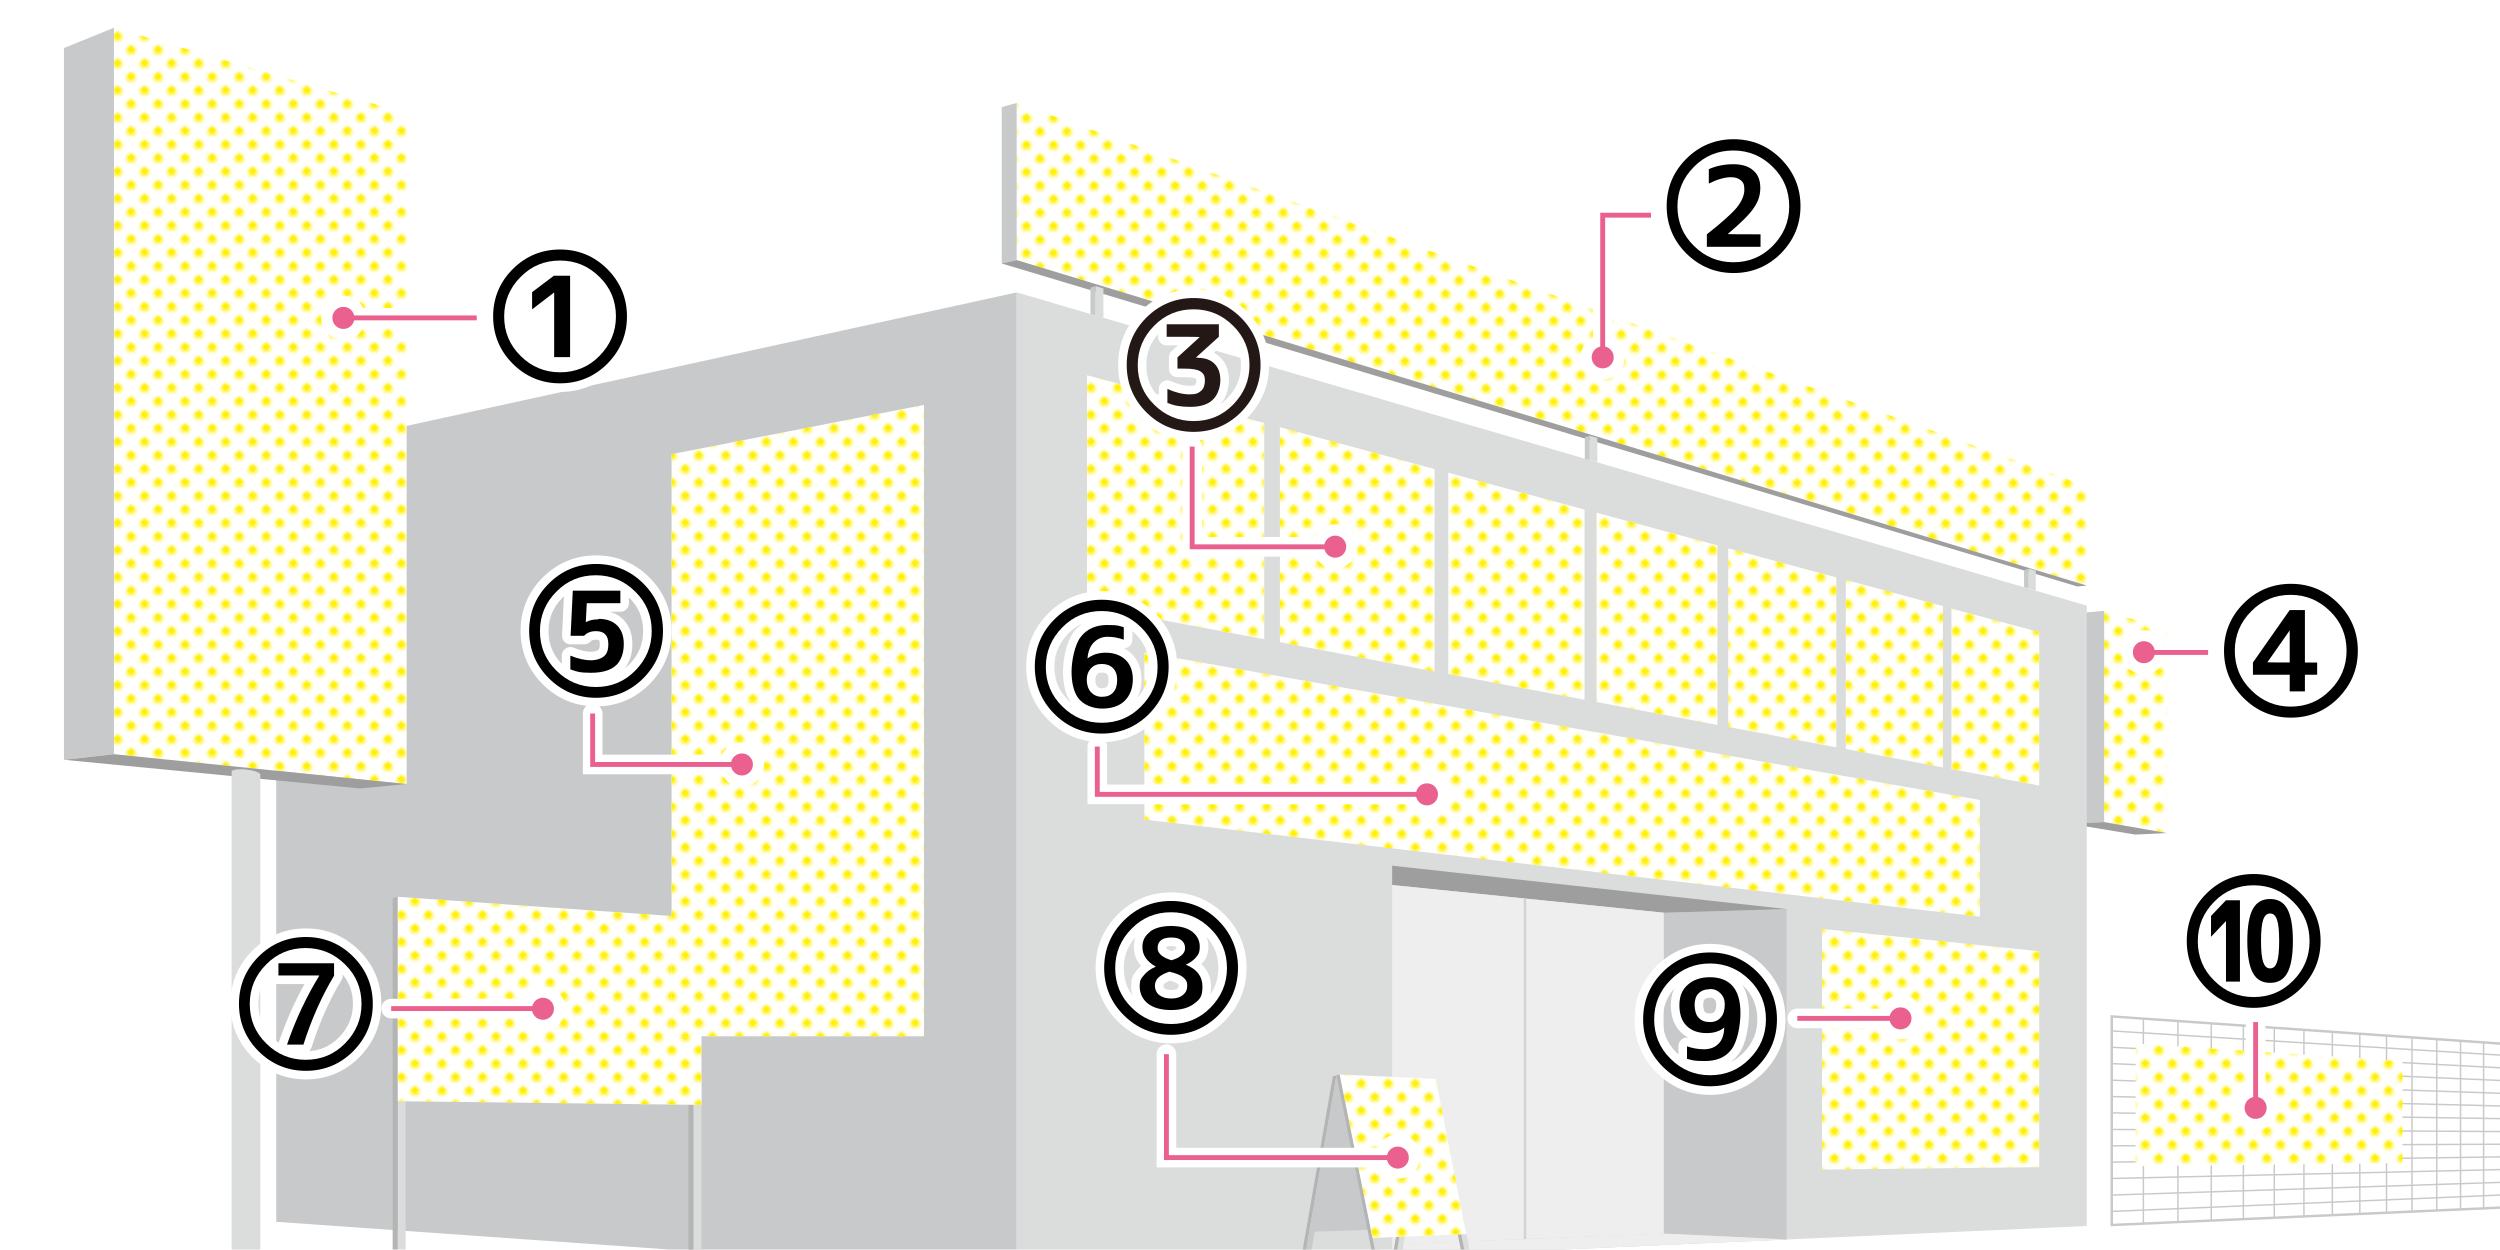 <?xml version="1.0" encoding="UTF-8"?>
<svg id="_レイヤー_1" xmlns="http://www.w3.org/2000/svg" version="1.1" xmlns:xlink="http://www.w3.org/1999/xlink" viewBox="0 0 1020 509.8">
  <!-- Generator: Adobe Illustrator 29.1.0, SVG Export Plug-In . SVG Version: 2.1.0 Build 142)  -->
  <defs>
    <style>
      .st0 {
        stroke-linejoin: round;
        stroke-width: 7px;
      }

      .st0, .st1, .st2, .st3, .st4, .st5, .st6 {
        fill: none;
      }

      .st0, .st6 {
        stroke: #fff;
        stroke-linecap: round;
      }

      .st7 {
        fill: #eeeeef;
      }

      .st8 {
        fill: url(#_新規パターンスウォッチ_4-3);
      }

      .st9 {
        fill: #231815;
      }

      .st10 {
        fill: url(#_新規パターンスウォッチ_4);
      }

      .st1 {
        stroke-width: .6px;
      }

      .st1, .st3, .st4, .st5, .st6 {
        stroke-miterlimit: 10;
      }

      .st1, .st4 {
        stroke: #c8c9ca;
      }

      .st11 {
        fill: #fff;
      }

      .st12 {
        clip-path: url(#clippath-1);
      }

      .st13 {
        isolation: isolate;
      }

      .st14 {
        fill: #b4b4b5;
      }

      .st15 {
        fill: #dbdcdc;
      }

      .st3 {
        stroke: #ea608e;
        stroke-width: 2px;
      }

      .st16 {
        fill: #ea608e;
      }

      .st5 {
        stroke: #d2d2d3;
      }

      .st17 {
        fill: #fff000;
      }

      .st18 {
        fill: #c8c9ca;
      }

      .st19 {
        fill: #9e9e9f;
      }

      .st20 {
        fill: url(#_新規パターンスウォッチ_4-2);
      }

      .st6 {
        stroke-width: 8px;
      }

      .st21 {
        clip-path: url(#clippath);
      }
    </style>
    <clipPath id="clippath">
      <rect class="st2" width="1020" height="509.8"/>
    </clipPath>
    <pattern id="_新規パターンスウォッチ_4" data-name=" 新規パターンスウォッチ 4" x="0" y="0" width="5.7" height="5.7" patternTransform="translate(-1154.4 -14860.6) rotate(-45) scale(1.3 -1.3)" patternUnits="userSpaceOnUse" viewBox="0 0 5.7 5.7">
      <g>
        <rect class="st2" width="5.7" height="5.7"/>
        <g>
          <rect class="st2" x="0" width="5.7" height="5.7"/>
          <circle class="st17" cx="2.8" cy="2.8" r="1.4"/>
          <rect class="st2" x="0" width="5.7" height="5.7"/>
        </g>
      </g>
    </pattern>
    <pattern id="_新規パターンスウォッチ_4-2" data-name=" 新規パターンスウォッチ 4-2" x="0" y="0" width="5.7" height="5.7" patternTransform="translate(-1153.1 -14854.8) rotate(-45) scale(1.3 -1.3)" patternUnits="userSpaceOnUse" viewBox="0 0 5.7 5.7">
      <g>
        <rect class="st2" width="5.7" height="5.7"/>
        <g>
          <rect class="st2" x="0" width="5.7" height="5.7"/>
          <circle class="st17" cx="2.8" cy="2.8" r="1.4"/>
          <rect class="st2" x="0" width="5.7" height="5.7"/>
        </g>
      </g>
    </pattern>
    <clipPath id="clippath-1">
      <polygon class="st2" points="1147.4 487 861.6 499.8 861.6 414.7 1147.4 434.7 1147.4 487"/>
    </clipPath>
    <pattern id="_新規パターンスウォッチ_4-3" data-name=" 新規パターンスウォッチ 4-3" x="0" y="0" width="5.7" height="5.7" patternTransform="translate(-1154.4 -14863.5) rotate(-45) scale(1.3 -1.3)" patternUnits="userSpaceOnUse" viewBox="0 0 5.7 5.7">
      <g>
        <rect class="st2" width="5.7" height="5.7"/>
        <g>
          <rect class="st2" x="0" width="5.7" height="5.7"/>
          <circle class="st17" cx="2.8" cy="2.8" r="1.4"/>
          <rect class="st2" x="0" width="5.7" height="5.7"/>
        </g>
      </g>
    </pattern>
  </defs>
  <g class="st21">
    <g>
      <g>
        <polygon class="st11" points="884.1 339.9 858.5 335.4 858.5 249.2 884.1 256.7 884.1 339.9"/>
        <polygon class="st10" points="884.1 339.9 858.5 335.4 858.5 249.2 884.1 256.7 884.1 339.9"/>
      </g>
      <polygon class="st18" points="858.5 335.4 844.5 336.1 844.5 250.5 858.5 249.2 858.5 335.4"/>
      <polygon class="st19" points="884.1 339.9 871.1 340.5 844.5 336.1 858.5 335.4 884.1 339.9"/>
      <g>
        <polygon class="st11" points="851.4 238.9 414.8 106.1 414.8 42 851.4 198.3 851.4 238.9"/>
        <polygon class="st20" points="851.4 238.9 414.8 106.1 414.8 42 851.4 198.3 851.4 238.9"/>
      </g>
      <polygon class="st18" points="414.8 106.1 408.7 107.5 408.7 43.7 414.8 42 414.8 106.1"/>
      <polygon class="st19" points="847.6 239.3 408.7 107.5 414.8 106.1 851.4 238.9 847.6 239.3"/>
      <g>
        <g class="st12">
          <g>
            <g>
              <line class="st1" x1="858" y1="494.4" x2="1155.2" y2="481.9"/>
              <line class="st1" x1="858" y1="487.7" x2="1155.2" y2="478"/>
              <line class="st1" x1="858" y1="480.9" x2="1155.2" y2="474.1"/>
              <line class="st1" x1="858" y1="474.2" x2="1155.2" y2="470.2"/>
              <line class="st1" x1="858" y1="467.5" x2="1155.2" y2="466.3"/>
              <line class="st1" x1="858" y1="460.8" x2="1155.2" y2="462.4"/>
              <line class="st1" x1="858" y1="454" x2="1155.2" y2="458.4"/>
              <line class="st1" x1="858" y1="447.3" x2="1155.2" y2="454.5"/>
              <line class="st1" x1="858" y1="440.6" x2="1155.2" y2="450.6"/>
              <line class="st1" x1="858" y1="433.8" x2="1155.2" y2="446.7"/>
              <line class="st1" x1="858" y1="427.1" x2="1155.2" y2="442.8"/>
              <line class="st1" x1="858" y1="420.4" x2="1155.2" y2="438.9"/>
            </g>
            <g>
              <line class="st1" x1="874.5" y1="412.9" x2="874.5" y2="504.8"/>
              <line class="st1" x1="888.6" y1="414" x2="888.6" y2="504"/>
              <line class="st1" x1="902.2" y1="415" x2="902.2" y2="503.2"/>
              <line class="st1" x1="915.3" y1="416" x2="915.3" y2="502.4"/>
              <line class="st1" x1="927.9" y1="416.9" x2="927.9" y2="501.7"/>
              <line class="st1" x1="940" y1="417.8" x2="940" y2="501"/>
              <line class="st1" x1="951.6" y1="418.7" x2="951.6" y2="500.3"/>
              <line class="st1" x1="962.8" y1="419.5" x2="962.8" y2="499.7"/>
              <line class="st1" x1="973.7" y1="420.3" x2="973.7" y2="499"/>
              <line class="st1" x1="984.1" y1="421.1" x2="984.1" y2="498.4"/>
              <line class="st1" x1="994.2" y1="421.8" x2="994.2" y2="497.9"/>
              <line class="st1" x1="1003.9" y1="422.6" x2="1003.9" y2="497.3"/>
              <line class="st1" x1="1013.3" y1="423.3" x2="1013.3" y2="496.8"/>
            </g>
          </g>
        </g>
        <polygon class="st4" points="1147.4 487 861.6 499.8 861.6 414.7 1147.4 434.7 1147.4 487"/>
      </g>
      <polygon class="st15" points="851.4 500.2 414.8 519.8 414.8 119.3 851.4 247.1 851.4 500.2"/>
      <polygon class="st18" points="414.8 519.8 112.7 498.5 112.7 185.4 414.8 119.3 414.8 519.8"/>
      <polygon class="st15" points="286.2 525.5 282.9 525.7 282.9 439.6 286.2 439.6 286.2 525.5"/>
      <polygon class="st14" points="282.9 525.7 280.9 525.3 280.9 439.8 282.9 439.6 282.9 525.7"/>
      <polygon class="st15" points="450.2 129.7 447 128.7 447 116.7 450.2 117.7 450.2 129.7"/>
      <polygon class="st18" points="447 128.7 444.9 128.1 444.9 117.4 447 116.7 447 128.7"/>
      <polygon class="st15" points="165.5 530.9 162.3 531.1 162.3 445 165.5 445 165.5 530.9"/>
      <polygon class="st14" points="162.3 531.1 160.2 530.7 160.2 366.5 162.3 365.9 162.3 531.1"/>
      <g>
        <polygon class="st11" points="286.2 450.8 162.3 449.3 162.3 365.9 286.2 374.6 286.2 450.8"/>
        <polygon class="st10" points="286.2 450.8 162.3 449.3 162.3 365.9 286.2 374.6 286.2 450.8"/>
      </g>
      <g>
        <polygon class="st11" points="377 422.8 274 422.8 274 185.3 377 165.2 377 422.8"/>
        <polygon class="st10" points="377 422.8 274 422.8 274 185.3 377 165.2 377 422.8"/>
      </g>
      <polygon class="st15" points="728.9 505.7 568 512.9 568 353.2 728.9 370.9 728.9 505.7"/>
      <polygon class="st18" points="728.9 505.7 678.8 503.3 678.8 372.4 728.9 370.9 728.9 505.7"/>
      <g>
        <g>
          <polygon class="st11" points="796.2 248.3 832 257.9 832 320.5 796.2 313.8 796.2 248.3"/>
          <polygon class="st10" points="796.2 248.3 832 257.9 832 320.5 796.2 313.8 796.2 248.3"/>
        </g>
        <g>
          <polygon class="st11" points="753.1 236.6 792.7 247.3 792.7 313.1 753.1 305.6 753.1 236.6"/>
          <polygon class="st10" points="753.1 236.6 792.7 247.3 792.7 313.1 753.1 305.6 753.1 236.6"/>
        </g>
        <g>
          <polygon class="st11" points="705.1 223.7 749.2 235.6 749.2 304.9 705.1 296.6 705.1 223.7"/>
          <polygon class="st10" points="705.1 223.7 749.2 235.6 749.2 304.9 705.1 296.6 705.1 223.7"/>
        </g>
        <g>
          <polygon class="st11" points="651.4 209.2 700.7 222.5 700.7 295.8 651.4 286.4 651.4 209.2"/>
          <polygon class="st10" points="651.4 209.2 700.7 222.5 700.7 295.8 651.4 286.4 651.4 209.2"/>
        </g>
        <g>
          <polygon class="st11" points="590.9 192.9 646.5 207.9 646.5 285.5 590.9 275 590.9 192.9"/>
          <polygon class="st10" points="590.9 192.9 646.5 207.9 646.5 285.5 590.9 275 590.9 192.9"/>
        </g>
        <g>
          <polygon class="st11" points="522.2 174.3 585.3 191.4 585.3 274 522.2 262 522.2 174.3"/>
          <polygon class="st10" points="522.2 174.3 585.3 191.4 585.3 274 522.2 262 522.2 174.3"/>
        </g>
        <g>
          <polygon class="st11" points="443.5 153.1 515.8 172.6 515.8 260.8 443.5 247.2 443.5 153.1"/>
          <polygon class="st10" points="443.5 153.1 515.8 172.6 515.8 260.8 443.5 247.2 443.5 153.1"/>
        </g>
      </g>
      <g>
        <polygon class="st11" points="807.8 374 466.9 334.4 466.9 266.2 807.8 326.4 807.8 374"/>
        <polygon class="st10" points="807.8 374 466.9 334.4 466.9 266.2 807.8 326.4 807.8 374"/>
      </g>
      <polygon class="st19" points="678.8 372.4 568 361.1 568 353.2 728.9 370.9 678.8 372.4"/>
      <polygon class="st7" points="728.9 505.7 568 512.9 568 507.7 678.8 503.3 728.9 505.7"/>
      <g>
        <polygon class="st7" points="568 361.1 568 507.7 622.2 505.5 622.2 366.6 568 361.1"/>
        <polygon class="st7" points="678.8 372.4 622.2 366.6 622.2 505.5 678.8 503.3 678.8 372.4"/>
        <line class="st5" x1="622.2" y1="366.6" x2="622.2" y2="505.5"/>
      </g>
      <g>
        <polygon class="st11" points="832 476.2 743.4 477.2 743.4 379 832 388.1 832 476.2"/>
        <polygon class="st10" points="832 476.2 743.4 477.2 743.4 379 832 388.1 832 476.2"/>
      </g>
      <g>
        <polygon class="st11" points="165.9 319.9 46.5 307.7 46.5 11.3 165.9 46.3 165.9 319.9"/>
        <polygon class="st10" points="165.9 319.9 46.5 307.7 46.5 11.3 165.9 46.3 165.9 319.9"/>
      </g>
      <polygon class="st18" points="46.5 307.7 26.1 310 26.1 19.6 46.5 11.3 46.5 307.7"/>
      <polygon class="st19" points="146.8 321.7 26.1 310 46.5 307.7 165.9 319.9 146.8 321.7"/>
      <path class="st15" d="M100.6,314c-2.9-.4-5.4,0-6.1.6v215.1h11.7v-213.9c-.7-.8-2.9-1.5-5.6-1.8h0Z"/>
      <polygon class="st15" points="651.7 188.6 648.6 187.7 648.6 177.8 651.7 178.7 651.7 188.6"/>
      <polygon class="st18" points="648.6 187.7 646.6 187.2 646.6 178.4 648.6 177.8 648.6 187.7"/>
      <polygon class="st15" points="830.6 241 827.7 240.1 827.7 232 830.6 232.8 830.6 241"/>
      <polygon class="st18" points="827.7 240.1 825.8 239.6 825.8 232.6 827.7 232 827.7 240.1"/>
      <g>
        <polygon class="st15" points="571.6 513.8 569.4 513.8 579.3 456.4 581.5 456.4 571.6 513.8"/>
        <polygon class="st14" points="569.4 513.8 568 513.6 577.9 456.4 579.3 456.4 569.4 513.8"/>
        <polygon class="st14" points="531.9 515.8 530.5 515.6 543.8 439.1 545.3 438.8 531.9 515.8"/>
        <polygon class="st18" points="573.7 501.2 534.2 502.6 545.3 438.8 584.2 440.5 573.7 501.2"/>
        <polygon class="st18" points="534.1 515.8 531.9 515.8 545.3 438.8 547.5 438.8 534.1 515.8"/>
        <polygon class="st15" points="600.9 516.5 598.8 516.6 586.9 456.8 589.1 456.9 600.9 516.5"/>
        <polygon class="st14" points="598.8 516.6 597.3 516.4 585.5 456.9 586.9 456.8 598.8 516.6"/>
        <polygon class="st15" points="564.9 518.6 562.7 518.7 550.8 459.4 553 459.4 564.9 518.6"/>
        <polygon class="st14" points="562.7 518.7 561.3 518.5 545.3 438.8 546.6 438.4 562.7 518.7"/>
        <g>
          <polygon class="st11" points="598.3 503.5 560 505.1 546.6 438.4 585.8 440.2 598.3 503.5"/>
          <polygon class="st8" points="598.3 503.5 560 505.1 546.6 438.4 585.8 440.2 598.3 503.5"/>
        </g>
      </g>
      <g>
        <polygon class="st11" points="980.2 474.5 871.3 475.8 871.4 425.8 980.2 432.9 980.2 474.5"/>
        <polygon class="st10" points="980.2 474.5 871.3 475.8 871.4 425.8 980.2 432.9 980.2 474.5"/>
      </g>
    </g>
  </g>
  <g>
    <g class="st13">
      <g class="st13">
        <path class="st0" d="M726.6,103.4c-5.3,5.3-11.8,8-19.3,8s-13.9-2.7-19.3-8c-5.3-5.3-8-11.8-8-19.3s2.7-14,8-19.3c5.3-5.3,11.8-8,19.3-8s14,2.7,19.3,8c5.3,5.3,8,11.8,8,19.3s-2.7,13.9-8,19.3ZM691.1,100.3c4.4,4.4,9.8,6.7,16.1,6.7s11.7-2.2,16.1-6.7,6.7-9.8,6.7-16.1-2.2-11.7-6.7-16.1c-4.4-4.4-9.8-6.7-16.1-6.7s-11.7,2.2-16.1,6.7c-4.4,4.4-6.7,9.8-6.7,16.1s2.2,11.7,6.7,16.1ZM704.9,95.5h0c0,.1,13.4.1,13.4.1v5.1h-21.9v-5.1c6.1-4.8,10.1-8.4,12.2-10.9,2-2.5,3.1-5,3.1-7.3s-.5-3-1.4-3.8c-.9-.8-2.2-1.3-4-1.3-2.7,0-5.7.9-9.1,2.6v-5.9c3-1.3,6.3-2,10-2s6.3.9,8.2,2.6c1.9,1.6,2.8,4,2.8,7.1s-.9,5.6-2.7,8.2c-1.8,2.7-5.4,6.2-10.6,10.6Z"/>
      </g>
    </g>
    <g class="st13">
      <g class="st13">
        <path d="M726.6,103.4c-5.3,5.3-11.8,8-19.3,8s-13.9-2.7-19.3-8c-5.3-5.3-8-11.8-8-19.3s2.7-14,8-19.3c5.3-5.3,11.8-8,19.3-8s14,2.7,19.3,8c5.3,5.3,8,11.8,8,19.3s-2.7,13.9-8,19.3ZM691.1,100.3c4.4,4.4,9.8,6.7,16.1,6.7s11.7-2.2,16.1-6.7,6.7-9.8,6.7-16.1-2.2-11.7-6.7-16.1c-4.4-4.4-9.8-6.7-16.1-6.7s-11.7,2.2-16.1,6.7c-4.4,4.4-6.7,9.8-6.7,16.1s2.2,11.7,6.7,16.1ZM704.9,95.5h0c0,.1,13.4.1,13.4.1v5.1h-21.9v-5.1c6.1-4.8,10.1-8.4,12.2-10.9,2-2.5,3.1-5,3.1-7.3s-.5-3-1.4-3.8c-.9-.8-2.2-1.3-4-1.3-2.7,0-5.7.9-9.1,2.6v-5.9c3-1.3,6.3-2,10-2s6.3.9,8.2,2.6c1.9,1.6,2.8,4,2.8,7.1s-.9,5.6-2.7,8.2c-1.8,2.7-5.4,6.2-10.6,10.6Z"/>
      </g>
    </g>
  </g>
  <g>
    <g class="st13">
      <g class="st13">
        <path class="st0" d="M954,284.8c-5.3,5.3-11.8,8-19.3,8s-14-2.7-19.3-8c-5.3-5.3-8-11.8-8-19.3s2.7-14,8-19.3c5.3-5.3,11.8-8,19.3-8s14,2.7,19.3,8c5.3,5.3,8,11.8,8,19.3s-2.7,13.9-8,19.3ZM918.5,281.6c4.4,4.4,9.8,6.7,16.1,6.7s11.7-2.2,16.1-6.7c4.4-4.4,6.7-9.8,6.7-16.1s-2.2-11.7-6.7-16.1-9.8-6.7-16.1-6.7-11.7,2.2-16.1,6.7c-4.4,4.4-6.7,9.8-6.7,16.1s2.2,11.7,6.7,16.1ZM940.4,270.3h5v5h-5v6.8h-6.2v-6.8h-15v-5l15-21.4h6.2v21.4ZM934.2,270.3v-13.1h0l-9.1,13h0c0,.1,9.1.1,9.1.1Z"/>
      </g>
    </g>
    <g class="st13">
      <g class="st13">
        <path d="M954,284.8c-5.3,5.3-11.8,8-19.3,8s-14-2.7-19.3-8c-5.3-5.3-8-11.8-8-19.3s2.7-14,8-19.3c5.3-5.3,11.8-8,19.3-8s14,2.7,19.3,8c5.3,5.3,8,11.8,8,19.3s-2.7,13.9-8,19.3ZM918.5,281.6c4.4,4.4,9.8,6.7,16.1,6.7s11.7-2.2,16.1-6.7c4.4-4.4,6.7-9.8,6.7-16.1s-2.2-11.7-6.7-16.1-9.8-6.7-16.1-6.7-11.7,2.2-16.1,6.7c-4.4,4.4-6.7,9.8-6.7,16.1s2.2,11.7,6.7,16.1ZM940.4,270.3h5v5h-5v6.8h-6.2v-6.8h-15v-5l15-21.4h6.2v21.4ZM934.2,270.3v-13.1h0l-9.1,13h0c0,.1,9.1.1,9.1.1Z"/>
      </g>
    </g>
  </g>
  <g>
    <g class="st13">
      <g class="st13">
        <path class="st0" d="M506.3,168.2c-5.3,5.3-11.8,8-19.3,8s-14-2.7-19.3-8c-5.3-5.3-8-11.8-8-19.3s2.7-14,8-19.3c5.3-5.3,11.8-8,19.3-8s14,2.7,19.3,8c5.3,5.3,8,11.8,8,19.3s-2.7,13.9-8,19.3ZM470.9,165.1c4.4,4.4,9.8,6.7,16.1,6.7s11.7-2.2,16.1-6.7,6.7-9.8,6.7-16.1-2.2-11.7-6.7-16.1c-4.4-4.4-9.8-6.7-16.1-6.7s-11.7,2.2-16.1,6.7c-4.4,4.4-6.7,9.8-6.7,16.1s2.2,11.7,6.7,16.1ZM488.8,146c2.8,0,5.1.8,6.7,2.4,1.6,1.6,2.4,3.8,2.4,6.7s-1.1,6.2-3.2,8.1c-2,1.9-5.1,2.8-9.1,2.8s-6.5-.5-9.3-1.6v-5.7c3.2,1.4,6.2,2.2,9,2.2s3.6-.5,4.7-1.4,1.6-2.4,1.6-4.3-.6-2.9-1.9-3.7c-1.3-.8-3.5-1.1-6.5-1.1h-2.8v-4.6l9.1-8.3h0c0-.1-13.5-.1-13.5-.1v-5.1h21.3v5.1l-9.4,8.5h0c0,0,.8,0,.8,0Z"/>
      </g>
    </g>
    <g class="st13">
      <g class="st13">
        <path class="st9" d="M506.3,168.2c-5.3,5.3-11.8,8-19.3,8s-14-2.7-19.3-8c-5.3-5.3-8-11.8-8-19.3s2.7-14,8-19.3c5.3-5.3,11.8-8,19.3-8s14,2.7,19.3,8c5.3,5.3,8,11.8,8,19.3s-2.7,13.9-8,19.3ZM470.9,165.1c4.4,4.4,9.8,6.7,16.1,6.7s11.7-2.2,16.1-6.7,6.7-9.8,6.7-16.1-2.2-11.7-6.7-16.1c-4.4-4.4-9.8-6.7-16.1-6.7s-11.7,2.2-16.1,6.7c-4.4,4.4-6.7,9.8-6.7,16.1s2.2,11.7,6.7,16.1ZM488.8,146c2.8,0,5.1.8,6.7,2.4,1.6,1.6,2.4,3.8,2.4,6.7s-1.1,6.2-3.2,8.1c-2,1.9-5.1,2.8-9.1,2.8s-6.5-.5-9.3-1.6v-5.7c3.2,1.4,6.2,2.2,9,2.2s3.6-.5,4.7-1.4,1.6-2.4,1.6-4.3-.6-2.9-1.9-3.7c-1.3-.8-3.5-1.1-6.5-1.1h-2.8v-4.6l9.1-8.3h0c0-.1-13.5-.1-13.5-.1v-5.1h21.3v5.1l-9.4,8.5h0c0,0,.8,0,.8,0Z"/>
      </g>
    </g>
  </g>
  <g>
    <g class="st13">
      <g class="st13">
        <path class="st0" d="M938.8,403.2c-5.3,5.3-11.8,8-19.3,8s-14-2.7-19.3-8c-5.3-5.3-8-11.8-8-19.3s2.7-14,8-19.3c5.3-5.3,11.8-8,19.3-8s14,2.7,19.3,8c5.3,5.3,8,11.8,8,19.3s-2.7,13.9-8,19.3ZM903.4,400.1c4.4,4.4,9.8,6.7,16.1,6.7s11.7-2.2,16.1-6.7c4.4-4.4,6.7-9.8,6.7-16.1s-2.2-11.7-6.7-16.1c-4.4-4.4-9.8-6.7-16.1-6.7s-11.7,2.2-16.1,6.7-6.7,9.8-6.7,16.1,2.2,11.7,6.7,16.1ZM908.2,367.3h5.7v33.2h-5.7v-24.7l-6.1,6.4v-8.5l6.1-6.4ZM935.5,383.9c0,6-.8,10.4-2.3,13.1-1.5,2.7-3.8,4-7,4s-5.5-1.3-7-4c-1.5-2.7-2.3-7.1-2.3-13.1s.8-10.4,2.3-13.1c1.5-2.7,3.8-4,7-4s5.5,1.3,7,4c1.5,2.7,2.3,7.1,2.3,13.1ZM929,392.6c.6-1.7.9-4.6.9-8.7s-.3-7-.9-8.7c-.6-1.7-1.5-2.5-2.8-2.5s-2.2.8-2.8,2.5c-.6,1.7-.9,4.6-.9,8.7s.3,7,.9,8.7c.6,1.7,1.5,2.5,2.8,2.5s2.2-.8,2.8-2.5Z"/>
      </g>
    </g>
    <g class="st13">
      <g class="st13">
        <path d="M938.8,403.2c-5.3,5.3-11.8,8-19.3,8s-14-2.7-19.3-8c-5.3-5.3-8-11.8-8-19.3s2.7-14,8-19.3c5.3-5.3,11.8-8,19.3-8s14,2.7,19.3,8c5.3,5.3,8,11.8,8,19.3s-2.7,13.9-8,19.3ZM903.4,400.1c4.4,4.4,9.8,6.7,16.1,6.7s11.7-2.2,16.1-6.7c4.4-4.4,6.7-9.8,6.7-16.1s-2.2-11.7-6.7-16.1c-4.4-4.4-9.8-6.7-16.1-6.7s-11.7,2.2-16.1,6.7-6.7,9.8-6.7,16.1,2.2,11.7,6.7,16.1ZM908.2,367.3h5.7v33.2h-5.7v-24.7l-6.1,6.4v-8.5l6.1-6.4ZM935.5,383.9c0,6-.8,10.4-2.3,13.1-1.5,2.7-3.8,4-7,4s-5.5-1.3-7-4c-1.5-2.7-2.3-7.1-2.3-13.1s.8-10.4,2.3-13.1c1.5-2.7,3.8-4,7-4s5.5,1.3,7,4c1.5,2.7,2.3,7.1,2.3,13.1ZM929,392.6c.6-1.7.9-4.6.9-8.7s-.3-7-.9-8.7c-.6-1.7-1.5-2.5-2.8-2.5s-2.2.8-2.8,2.5c-.6,1.7-.9,4.6-.9,8.7s.3,7,.9,8.7c.6,1.7,1.5,2.5,2.8,2.5s2.2-.8,2.8-2.5Z"/>
      </g>
    </g>
  </g>
  <g>
    <g class="st13">
      <g class="st13">
        <path class="st0" d="M717,435.2c-5.3,5.3-11.8,8-19.3,8s-14-2.7-19.3-8c-5.3-5.3-8-11.8-8-19.3s2.7-14,8-19.3c5.3-5.3,11.8-8,19.3-8s14,2.7,19.3,8c5.3,5.3,8,11.8,8,19.3s-2.7,13.9-8,19.3ZM681.6,432c4.4,4.4,9.8,6.7,16.1,6.7s11.7-2.2,16.1-6.7c4.4-4.4,6.7-9.8,6.7-16.1s-2.2-11.7-6.7-16.1-9.8-6.7-16.1-6.7-11.7,2.2-16.1,6.7c-4.4,4.4-6.7,9.8-6.7,16.1s2.2,11.7,6.7,16.1ZM688.3,426.9c2.3.8,4.6,1.2,7,1.2s4.5-.8,5.9-2.3c1.4-1.4,2.2-3.6,2.3-6.6h0c-.8.7-1.8,1.3-3.1,1.7-1.2.4-2.5.6-4.1.6-3.5,0-6.2-1-8.2-3-2-2-2.9-4.8-2.9-8.4s1.1-6.3,3.4-8.3c2.2-2,5.2-3.1,9.1-3.1s7.1,1.2,9.2,3.6c2.1,2.4,3.2,6,3.2,11s-1.2,11.7-3.7,14.9c-2.4,3.2-6,4.7-10.8,4.7s-4.8-.3-7.3-.9v-5.2ZM697.6,403.6c-2,0-3.5.6-4.6,1.7-1.1,1.1-1.6,2.7-1.6,4.7s.5,4.1,1.6,5.2c1.1,1.2,2.6,1.8,4.6,1.8s3.4-.6,4.5-1.9c1.1-1.2,1.6-3,1.6-5.2s-.6-3.4-1.7-4.6c-1.2-1.2-2.6-1.8-4.4-1.8Z"/>
      </g>
    </g>
    <g class="st13">
      <g class="st13">
        <path d="M717,435.2c-5.3,5.3-11.8,8-19.3,8s-14-2.7-19.3-8c-5.3-5.3-8-11.8-8-19.3s2.7-14,8-19.3c5.3-5.3,11.8-8,19.3-8s14,2.7,19.3,8c5.3,5.3,8,11.8,8,19.3s-2.7,13.9-8,19.3ZM681.6,432c4.4,4.4,9.8,6.7,16.1,6.7s11.7-2.2,16.1-6.7c4.4-4.4,6.7-9.8,6.7-16.1s-2.2-11.7-6.7-16.1-9.8-6.7-16.1-6.7-11.7,2.2-16.1,6.7c-4.4,4.4-6.7,9.8-6.7,16.1s2.2,11.7,6.7,16.1ZM688.3,426.9c2.3.8,4.6,1.2,7,1.2s4.5-.8,5.9-2.3c1.4-1.4,2.2-3.6,2.3-6.6h0c-.8.7-1.8,1.3-3.1,1.7-1.2.4-2.5.6-4.1.6-3.5,0-6.2-1-8.2-3-2-2-2.9-4.8-2.9-8.4s1.1-6.3,3.4-8.3c2.2-2,5.2-3.1,9.1-3.1s7.1,1.2,9.2,3.6c2.1,2.4,3.2,6,3.2,11s-1.2,11.7-3.7,14.9c-2.4,3.2-6,4.7-10.8,4.7s-4.8-.3-7.3-.9v-5.2ZM697.6,403.6c-2,0-3.5.6-4.6,1.7-1.1,1.1-1.6,2.7-1.6,4.7s.5,4.1,1.6,5.2c1.1,1.2,2.6,1.8,4.6,1.8s3.4-.6,4.5-1.9c1.1-1.2,1.6-3,1.6-5.2s-.6-3.4-1.7-4.6c-1.2-1.2-2.6-1.8-4.4-1.8Z"/>
      </g>
    </g>
  </g>
  <g>
    <g class="st13">
      <g class="st13">
        <path class="st0" d="M497.1,414.2c-5.3,5.3-11.8,8-19.3,8s-14-2.7-19.3-8c-5.3-5.3-8-11.8-8-19.3s2.7-14,8-19.3c5.3-5.3,11.8-8,19.3-8s14,2.7,19.3,8c5.3,5.3,8,11.8,8,19.3s-2.7,13.9-8,19.3ZM461.7,411.1c4.4,4.4,9.8,6.7,16.1,6.7s11.7-2.2,16.1-6.7,6.7-9.8,6.7-16.1-2.2-11.7-6.7-16.1c-4.4-4.4-9.8-6.7-16.1-6.7s-11.7,2.2-16.1,6.7c-4.4,4.4-6.7,9.8-6.7,16.1s2.2,11.7,6.7,16.1ZM469.2,380.1c2-1.5,4.9-2.3,8.6-2.3s6.6.8,8.6,2.3c2,1.6,3.1,3.6,3.1,6.1s-.6,3.3-1.7,4.6c-1,1.1-2.3,2-4,2.8h0c4.5,1.8,6.8,4.7,6.8,8.9s-1.1,5.3-3.4,7c-2.2,1.7-5.4,2.6-9.4,2.6s-7.2-.9-9.4-2.6c-2.2-1.7-3.4-4.1-3.4-7s.6-3.2,1.7-4.6c1.1-1.4,2.7-2.6,4.9-3.5h0c-1.8-1-3.1-2.1-4.1-3.5-1-1.4-1.4-2.9-1.4-4.6,0-2.5,1-4.5,3.1-6.1ZM477.3,396.4c-2,.6-3.5,1.4-4.4,2.2-1.2,1-1.7,2.2-1.7,3.6s.6,2.9,1.8,3.8c1.2.9,2.8,1.4,4.9,1.4s3.6-.5,4.7-1.4c1.2-1,1.8-2.2,1.8-3.8s-.5-2.5-1.6-3.4c-1-.9-2.9-1.7-5.5-2.3ZM477.9,391.8c1.4-.4,2.6-.9,3.6-1.6,1.3-.9,2-2,2-3.4s-.5-2.4-1.5-3.2c-1-.8-2.4-1.1-4.2-1.1s-3.2.4-4.1,1.1c-1,.8-1.4,1.9-1.4,3.2s.6,2.2,1.7,3.1c1,.8,2.4,1.4,4,1.9Z"/>
      </g>
    </g>
    <g class="st13">
      <g class="st13">
        <path d="M497.1,414.2c-5.3,5.3-11.8,8-19.3,8s-14-2.7-19.3-8c-5.3-5.3-8-11.8-8-19.3s2.7-14,8-19.3c5.3-5.3,11.8-8,19.3-8s14,2.7,19.3,8c5.3,5.3,8,11.8,8,19.3s-2.7,13.9-8,19.3ZM461.7,411.1c4.4,4.4,9.8,6.7,16.1,6.7s11.7-2.2,16.1-6.7,6.7-9.8,6.7-16.1-2.2-11.7-6.7-16.1c-4.4-4.4-9.8-6.7-16.1-6.7s-11.7,2.2-16.1,6.7c-4.4,4.4-6.7,9.8-6.7,16.1s2.2,11.7,6.7,16.1ZM469.2,380.1c2-1.5,4.9-2.3,8.6-2.3s6.6.8,8.6,2.3c2,1.6,3.1,3.6,3.1,6.1s-.6,3.3-1.7,4.6c-1,1.1-2.3,2-4,2.8h0c4.5,1.8,6.8,4.7,6.8,8.9s-1.1,5.3-3.4,7c-2.2,1.7-5.4,2.6-9.4,2.6s-7.2-.9-9.4-2.6c-2.2-1.7-3.4-4.1-3.4-7s.6-3.2,1.7-4.6c1.1-1.4,2.7-2.6,4.9-3.5h0c-1.8-1-3.1-2.1-4.1-3.5-1-1.4-1.4-2.9-1.4-4.6,0-2.5,1-4.5,3.1-6.1ZM477.3,396.4c-2,.6-3.5,1.4-4.4,2.2-1.2,1-1.7,2.2-1.7,3.6s.6,2.9,1.8,3.8c1.2.9,2.8,1.4,4.9,1.4s3.6-.5,4.7-1.4c1.2-1,1.8-2.2,1.8-3.8s-.5-2.5-1.6-3.4c-1-.9-2.9-1.7-5.5-2.3ZM477.9,391.8c1.4-.4,2.6-.9,3.6-1.6,1.3-.9,2-2,2-3.4s-.5-2.4-1.5-3.2c-1-.8-2.4-1.1-4.2-1.1s-3.2.4-4.1,1.1c-1,.8-1.4,1.9-1.4,3.2s.6,2.2,1.7,3.1c1,.8,2.4,1.4,4,1.9Z"/>
      </g>
    </g>
  </g>
  <g>
    <g class="st13">
      <g class="st13">
        <path class="st0" d="M468.8,291.3c-5.3,5.3-11.8,8-19.3,8s-14-2.7-19.3-8c-5.3-5.3-8-11.8-8-19.3s2.7-14,8-19.3c5.3-5.3,11.8-8,19.3-8s14,2.7,19.3,8c5.3,5.3,8,11.8,8,19.3s-2.7,13.9-8,19.3ZM433.4,288.2c4.4,4.4,9.8,6.7,16.1,6.7s11.7-2.2,16.1-6.7c4.4-4.4,6.7-9.8,6.7-16.1s-2.2-11.7-6.7-16.1c-4.4-4.4-9.8-6.7-16.1-6.7s-11.7,2.2-16.1,6.7-6.7,9.8-6.7,16.1,2.2,11.7,6.7,16.1ZM458.5,255.8v5.2c-2.2-.8-4.4-1.2-6.6-1.2s-4.1.8-5.6,2.3c-1.5,1.5-2.4,3.7-2.6,6.6h0c.8-.7,1.8-1.2,3-1.7,1.3-.4,2.7-.7,4.3-.7,3.5,0,6.2,1,8.2,2.9,2,1.9,3,4.6,3,8s-1.1,6.6-3.4,8.8c-2.2,2.1-5.3,3.1-9.1,3.1s-7.9-1.5-10-4.6c-1.6-2.4-2.5-5.9-2.5-10.4s1.3-11.2,3.8-14.3c2.5-3.2,6.1-4.8,10.7-4.8s4.6.3,6.8.9ZM449.6,284.3c2,0,3.5-.6,4.6-1.8s1.6-2.9,1.6-5.1-.6-3.7-1.7-4.8c-1.2-1.2-2.7-1.7-4.6-1.7s-3.3.6-4.4,1.8c-1.1,1.2-1.7,2.7-1.7,4.7s.6,3.8,1.7,5c1.1,1.2,2.6,1.9,4.4,1.9Z"/>
      </g>
    </g>
    <g class="st13">
      <g class="st13">
        <path d="M468.8,291.3c-5.3,5.3-11.8,8-19.3,8s-14-2.7-19.3-8c-5.3-5.3-8-11.8-8-19.3s2.7-14,8-19.3c5.3-5.3,11.8-8,19.3-8s14,2.7,19.3,8c5.3,5.3,8,11.8,8,19.3s-2.7,13.9-8,19.3ZM433.4,288.2c4.4,4.4,9.8,6.7,16.1,6.7s11.7-2.2,16.1-6.7c4.4-4.4,6.7-9.8,6.7-16.1s-2.2-11.7-6.7-16.1c-4.4-4.4-9.8-6.7-16.1-6.7s-11.7,2.2-16.1,6.7-6.7,9.8-6.7,16.1,2.2,11.7,6.7,16.1ZM458.5,255.8v5.2c-2.2-.8-4.4-1.2-6.6-1.2s-4.1.8-5.6,2.3c-1.5,1.5-2.4,3.7-2.6,6.6h0c.8-.7,1.8-1.2,3-1.7,1.3-.4,2.7-.7,4.3-.7,3.5,0,6.2,1,8.2,2.9,2,1.9,3,4.6,3,8s-1.1,6.6-3.4,8.8c-2.2,2.1-5.3,3.1-9.1,3.1s-7.9-1.5-10-4.6c-1.6-2.4-2.5-5.9-2.5-10.4s1.3-11.2,3.8-14.3c2.5-3.2,6.1-4.8,10.7-4.8s4.6.3,6.8.9ZM449.6,284.3c2,0,3.5-.6,4.6-1.8s1.6-2.9,1.6-5.1-.6-3.7-1.7-4.8c-1.2-1.2-2.7-1.7-4.6-1.7s-3.3.6-4.4,1.8c-1.1,1.2-1.7,2.7-1.7,4.7s.6,3.8,1.7,5c1.1,1.2,2.6,1.9,4.4,1.9Z"/>
      </g>
    </g>
  </g>
  <g>
    <g class="st13">
      <g class="st13">
        <path class="st0" d="M262.5,276.7c-5.3,5.3-11.8,8-19.3,8s-14-2.7-19.3-8c-5.3-5.3-8-11.8-8-19.3s2.7-14,8-19.3c5.3-5.3,11.8-8,19.3-8s14,2.7,19.3,8c5.3,5.3,8,11.8,8,19.3s-2.7,13.9-8,19.3ZM227,273.6c4.4,4.4,9.8,6.7,16.1,6.7s11.7-2.2,16.1-6.7,6.7-9.8,6.7-16.1-2.2-11.7-6.7-16.1c-4.4-4.4-9.8-6.7-16.1-6.7s-11.7,2.2-16.1,6.7c-4.4,4.4-6.7,9.8-6.7,16.1s2.2,11.7,6.7,16.1ZM244.2,252.5c3.3,0,5.8.9,7.6,2.7,1.8,1.8,2.7,4.3,2.7,7.6s-.9,6.1-2.6,8.1c-2.2,2.4-5.8,3.6-10.7,3.6s-5.9-.5-8.5-1.4v-5.6c3.2,1.3,6,1.9,8.3,1.9s4.7-.7,5.9-2.1c.9-1,1.3-2.5,1.3-4.4s-.4-3.2-1.2-4c-.9-1-2.2-1.4-4-1.4s-3.5.6-4.7,1.9h-5.5l.9-18.4h19.4v5.1h-13.7l-.4,7.7h.1c1.5-.8,3.1-1.1,5-1.1Z"/>
      </g>
    </g>
    <g class="st13">
      <g class="st13">
        <path d="M262.5,276.7c-5.3,5.3-11.8,8-19.3,8s-14-2.7-19.3-8c-5.3-5.3-8-11.8-8-19.3s2.7-14,8-19.3c5.3-5.3,11.8-8,19.3-8s14,2.7,19.3,8c5.3,5.3,8,11.8,8,19.3s-2.7,13.9-8,19.3ZM227,273.6c4.4,4.4,9.8,6.7,16.1,6.7s11.7-2.2,16.1-6.7,6.7-9.8,6.7-16.1-2.2-11.7-6.7-16.1c-4.4-4.4-9.8-6.7-16.1-6.7s-11.7,2.2-16.1,6.7c-4.4,4.4-6.7,9.8-6.7,16.1s2.2,11.7,6.7,16.1ZM244.2,252.5c3.3,0,5.8.9,7.6,2.7,1.8,1.8,2.7,4.3,2.7,7.6s-.9,6.1-2.6,8.1c-2.2,2.4-5.8,3.6-10.7,3.6s-5.9-.5-8.5-1.4v-5.6c3.2,1.3,6,1.9,8.3,1.9s4.7-.7,5.9-2.1c.9-1,1.3-2.5,1.3-4.4s-.4-3.2-1.2-4c-.9-1-2.2-1.4-4-1.4s-3.5.6-4.7,1.9h-5.5l.9-18.4h19.4v5.1h-13.7l-.4,7.7h.1c1.5-.8,3.1-1.1,5-1.1Z"/>
      </g>
    </g>
  </g>
  <g>
    <g class="st13">
      <g class="st13">
        <path class="st0" d="M144.1,428.9c-5.3,5.3-11.8,8-19.3,8s-14-2.7-19.3-8c-5.3-5.3-8-11.8-8-19.3s2.7-14,8-19.3c5.3-5.3,11.8-8,19.3-8s14,2.7,19.3,8c5.3,5.3,8,11.8,8,19.3s-2.7,13.9-8,19.3ZM108.6,425.7c4.4,4.4,9.8,6.7,16.1,6.7s11.7-2.2,16.1-6.7,6.7-9.8,6.7-16.1-2.2-11.7-6.7-16.1c-4.4-4.4-9.8-6.7-16.1-6.7s-11.7,2.2-16.1,6.7c-4.4,4.4-6.7,9.8-6.7,16.1s2.2,11.7,6.7,16.1ZM113.6,393h22.7v5.1c-5,8.3-9.2,17.7-12.5,28.1h-6.7c3.5-10.2,7.9-19.5,13.1-28v-.2h-16.6v-5.1Z"/>
      </g>
    </g>
    <g class="st13">
      <g class="st13">
        <path d="M144.1,428.9c-5.3,5.3-11.8,8-19.3,8s-14-2.7-19.3-8c-5.3-5.3-8-11.8-8-19.3s2.7-14,8-19.3c5.3-5.3,11.8-8,19.3-8s14,2.7,19.3,8c5.3,5.3,8,11.8,8,19.3s-2.7,13.9-8,19.3ZM108.6,425.7c4.4,4.4,9.8,6.7,16.1,6.7s11.7-2.2,16.1-6.7,6.7-9.8,6.7-16.1-2.2-11.7-6.7-16.1c-4.4-4.4-9.8-6.7-16.1-6.7s-11.7,2.2-16.1,6.7c-4.4,4.4-6.7,9.8-6.7,16.1s2.2,11.7,6.7,16.1ZM113.6,393h22.7v5.1c-5,8.3-9.2,17.7-12.5,28.1h-6.7c3.5-10.2,7.9-19.5,13.1-28v-.2h-16.6v-5.1Z"/>
      </g>
    </g>
  </g>
  <g>
    <g class="st13">
      <g class="st13">
        <path class="st0" d="M247.8,148.4c-5.3,5.3-11.8,8-19.3,8s-14-2.7-19.3-8c-5.3-5.3-8-11.8-8-19.3s2.7-14,8-19.3c5.3-5.3,11.8-8,19.3-8s14,2.7,19.3,8c5.3,5.3,8,11.8,8,19.3s-2.7,13.9-8,19.3ZM212.4,145.2c4.4,4.4,9.8,6.7,16.1,6.7s11.7-2.2,16.1-6.7,6.7-9.8,6.7-16.1-2.2-11.7-6.7-16.1c-4.4-4.4-9.8-6.7-16.1-6.7s-11.7,2.2-16.1,6.7c-4.4,4.4-6.7,9.8-6.7,16.1s2.2,11.7,6.7,16.1ZM226.1,112.5h6.5v33.2h-6.5v-26.3h-.1l-8.9,6.8v-7l9-6.8Z"/>
      </g>
    </g>
    <g class="st13">
      <g class="st13">
        <path d="M247.8,148.4c-5.3,5.3-11.8,8-19.3,8s-14-2.7-19.3-8c-5.3-5.3-8-11.8-8-19.3s2.7-14,8-19.3c5.3-5.3,11.8-8,19.3-8s14,2.7,19.3,8c5.3,5.3,8,11.8,8,19.3s-2.7,13.9-8,19.3ZM212.4,145.2c4.4,4.4,9.8,6.7,16.1,6.7s11.7-2.2,16.1-6.7,6.7-9.8,6.7-16.1-2.2-11.7-6.7-16.1c-4.4-4.4-9.8-6.7-16.1-6.7s-11.7,2.2-16.1,6.7c-4.4,4.4-6.7,9.8-6.7,16.1s2.2,11.7,6.7,16.1ZM226.1,112.5h6.5v33.2h-6.5v-26.3h-.1l-8.9,6.8v-7l9-6.8Z"/>
      </g>
    </g>
  </g>
  <g>
    <g>
      <polyline class="st6" points="673.6 87.8 653.9 87.8 653.9 145.8"/>
      <path class="st11" d="M644.9,145.8c0,5,4,9,9,9s9-4,9-9-4-9-9-9-9,4-9,9Z"/>
    </g>
    <g>
      <polyline class="st3" points="673.6 87.8 653.9 87.8 653.9 145.8"/>
      <path class="st16" d="M649.4,145.8c0,2.5,2,4.5,4.5,4.5s4.5-2,4.5-4.5-2-4.5-4.5-4.5-4.5,2-4.5,4.5Z"/>
    </g>
  </g>
  <g>
    <g>
      <line class="st6" x1="900.9" y1="266.2" x2="874.7" y2="266.2"/>
      <path class="st11" d="M874.7,257.1c-5,0-9,4-9,9s4,9,9,9,9-4,9-9-4-9-9-9Z"/>
    </g>
    <g>
      <line class="st3" x1="900.9" y1="266.2" x2="874.7" y2="266.2"/>
      <path class="st16" d="M874.7,261.6c-2.5,0-4.5,2-4.5,4.5s2,4.5,4.5,4.5,4.5-2,4.5-4.5-2-4.5-4.5-4.5Z"/>
    </g>
  </g>
  <g>
    <g>
      <line class="st6" x1="733.3" y1="415.5" x2="775.4" y2="415.5"/>
      <circle class="st11" cx="775.4" cy="415.5" r="9" transform="translate(-103.9 390.7) rotate(-26.6)"/>
    </g>
    <g>
      <line class="st3" x1="733.3" y1="415.5" x2="775.4" y2="415.5"/>
      <circle class="st16" cx="775.4" cy="415.5" r="4.5"/>
    </g>
  </g>
  <g>
    <g>
      <polyline class="st6" points="475.9 430.1 475.9 472.3 570.3 472.3"/>
      <circle class="st11" cx="570.3" cy="472.2" r="9" transform="translate(-151 305) rotate(-26.6)"/>
    </g>
    <g>
      <polyline class="st3" points="475.9 430.1 475.9 472.3 570.3 472.3"/>
      <circle class="st16" cx="570.3" cy="472.3" r="4.5"/>
    </g>
  </g>
  <g>
    <g>
      <polyline class="st6" points="241.8 291.1 241.8 311.9 302.7 311.9"/>
      <path class="st11" d="M302.7,320.9c5,0,9-4,9-9s-4-9-9-9-9,4-9,9,4,9,9,9Z"/>
    </g>
    <g>
      <polyline class="st3" points="241.8 291.1 241.8 311.9 302.7 311.9"/>
      <circle class="st16" cx="302.7" cy="311.9" r="4.5"/>
    </g>
  </g>
  <g>
    <g>
      <polyline class="st6" points="447.7 304.6 447.7 324.1 582.2 324.1"/>
      <path class="st11" d="M582.2,333.2c5,0,9-4,9-9s-4-9-9-9-9,4-9,9,4,9,9,9Z"/>
    </g>
    <g>
      <polyline class="st3" points="447.7 304.6 447.7 324.1 582.2 324.1"/>
      <path class="st16" d="M582.2,328.6c2.5,0,4.5-2,4.5-4.5s-2-4.5-4.5-4.5-4.5,2-4.5,4.5,2,4.5,4.5,4.5Z"/>
    </g>
  </g>
  <g>
    <g>
      <line class="st6" x1="159.6" y1="411.5" x2="221.6" y2="411.5"/>
      <path class="st11" d="M221.6,420.5c5,0,9-4,9-9s-4-9-9-9-9,4-9,9,4,9,9,9Z"/>
    </g>
    <g>
      <line class="st3" x1="159.6" y1="411.5" x2="221.6" y2="411.5"/>
      <circle class="st16" cx="221.6" cy="411.4" r="4.5" transform="translate(-183.2 178) rotate(-31.7)"/>
    </g>
  </g>
  <g>
    <g>
      <line class="st6" x1="194.5" y1="129.7" x2="140.1" y2="129.7"/>
      <path class="st11" d="M140.1,120.7c-5,0-9,4-9,9s4,9,9,9,9-4,9-9-4-9-9-9Z"/>
    </g>
    <g>
      <line class="st3" x1="194.5" y1="129.7" x2="140.1" y2="129.7"/>
      <path class="st16" d="M140.1,125.2c-2.5,0-4.5,2-4.5,4.5s2,4.5,4.5,4.5,4.5-2,4.5-4.5-2-4.5-4.5-4.5Z"/>
    </g>
  </g>
  <g>
    <g>
      <line class="st6" x1="920.3" y1="417" x2="920.3" y2="452"/>
      <path class="st11" d="M911.3,452c0,5,4,9,9,9s9-4,9-9-4-9-9-9-9,4-9,9Z"/>
    </g>
    <g>
      <line class="st3" x1="920.3" y1="417" x2="920.3" y2="452"/>
      <path class="st16" d="M915.8,452c0,2.5,2,4.5,4.5,4.5s4.5-2,4.5-4.5-2-4.5-4.5-4.5-4.5,2-4.5,4.5Z"/>
    </g>
  </g>
  <g>
    <g>
      <polyline class="st6" points="486.4 182.2 486.4 223.1 544.7 223.1"/>
      <circle class="st11" cx="544.7" cy="223" r="9" transform="translate(-39.8 292) rotate(-29)"/>
    </g>
    <g>
      <polyline class="st3" points="486.4 182.2 486.4 223.1 544.7 223.1"/>
      <circle class="st16" cx="544.7" cy="223.1" r="4.5" transform="translate(130.2 640.9) rotate(-67.5)"/>
    </g>
  </g>
</svg>